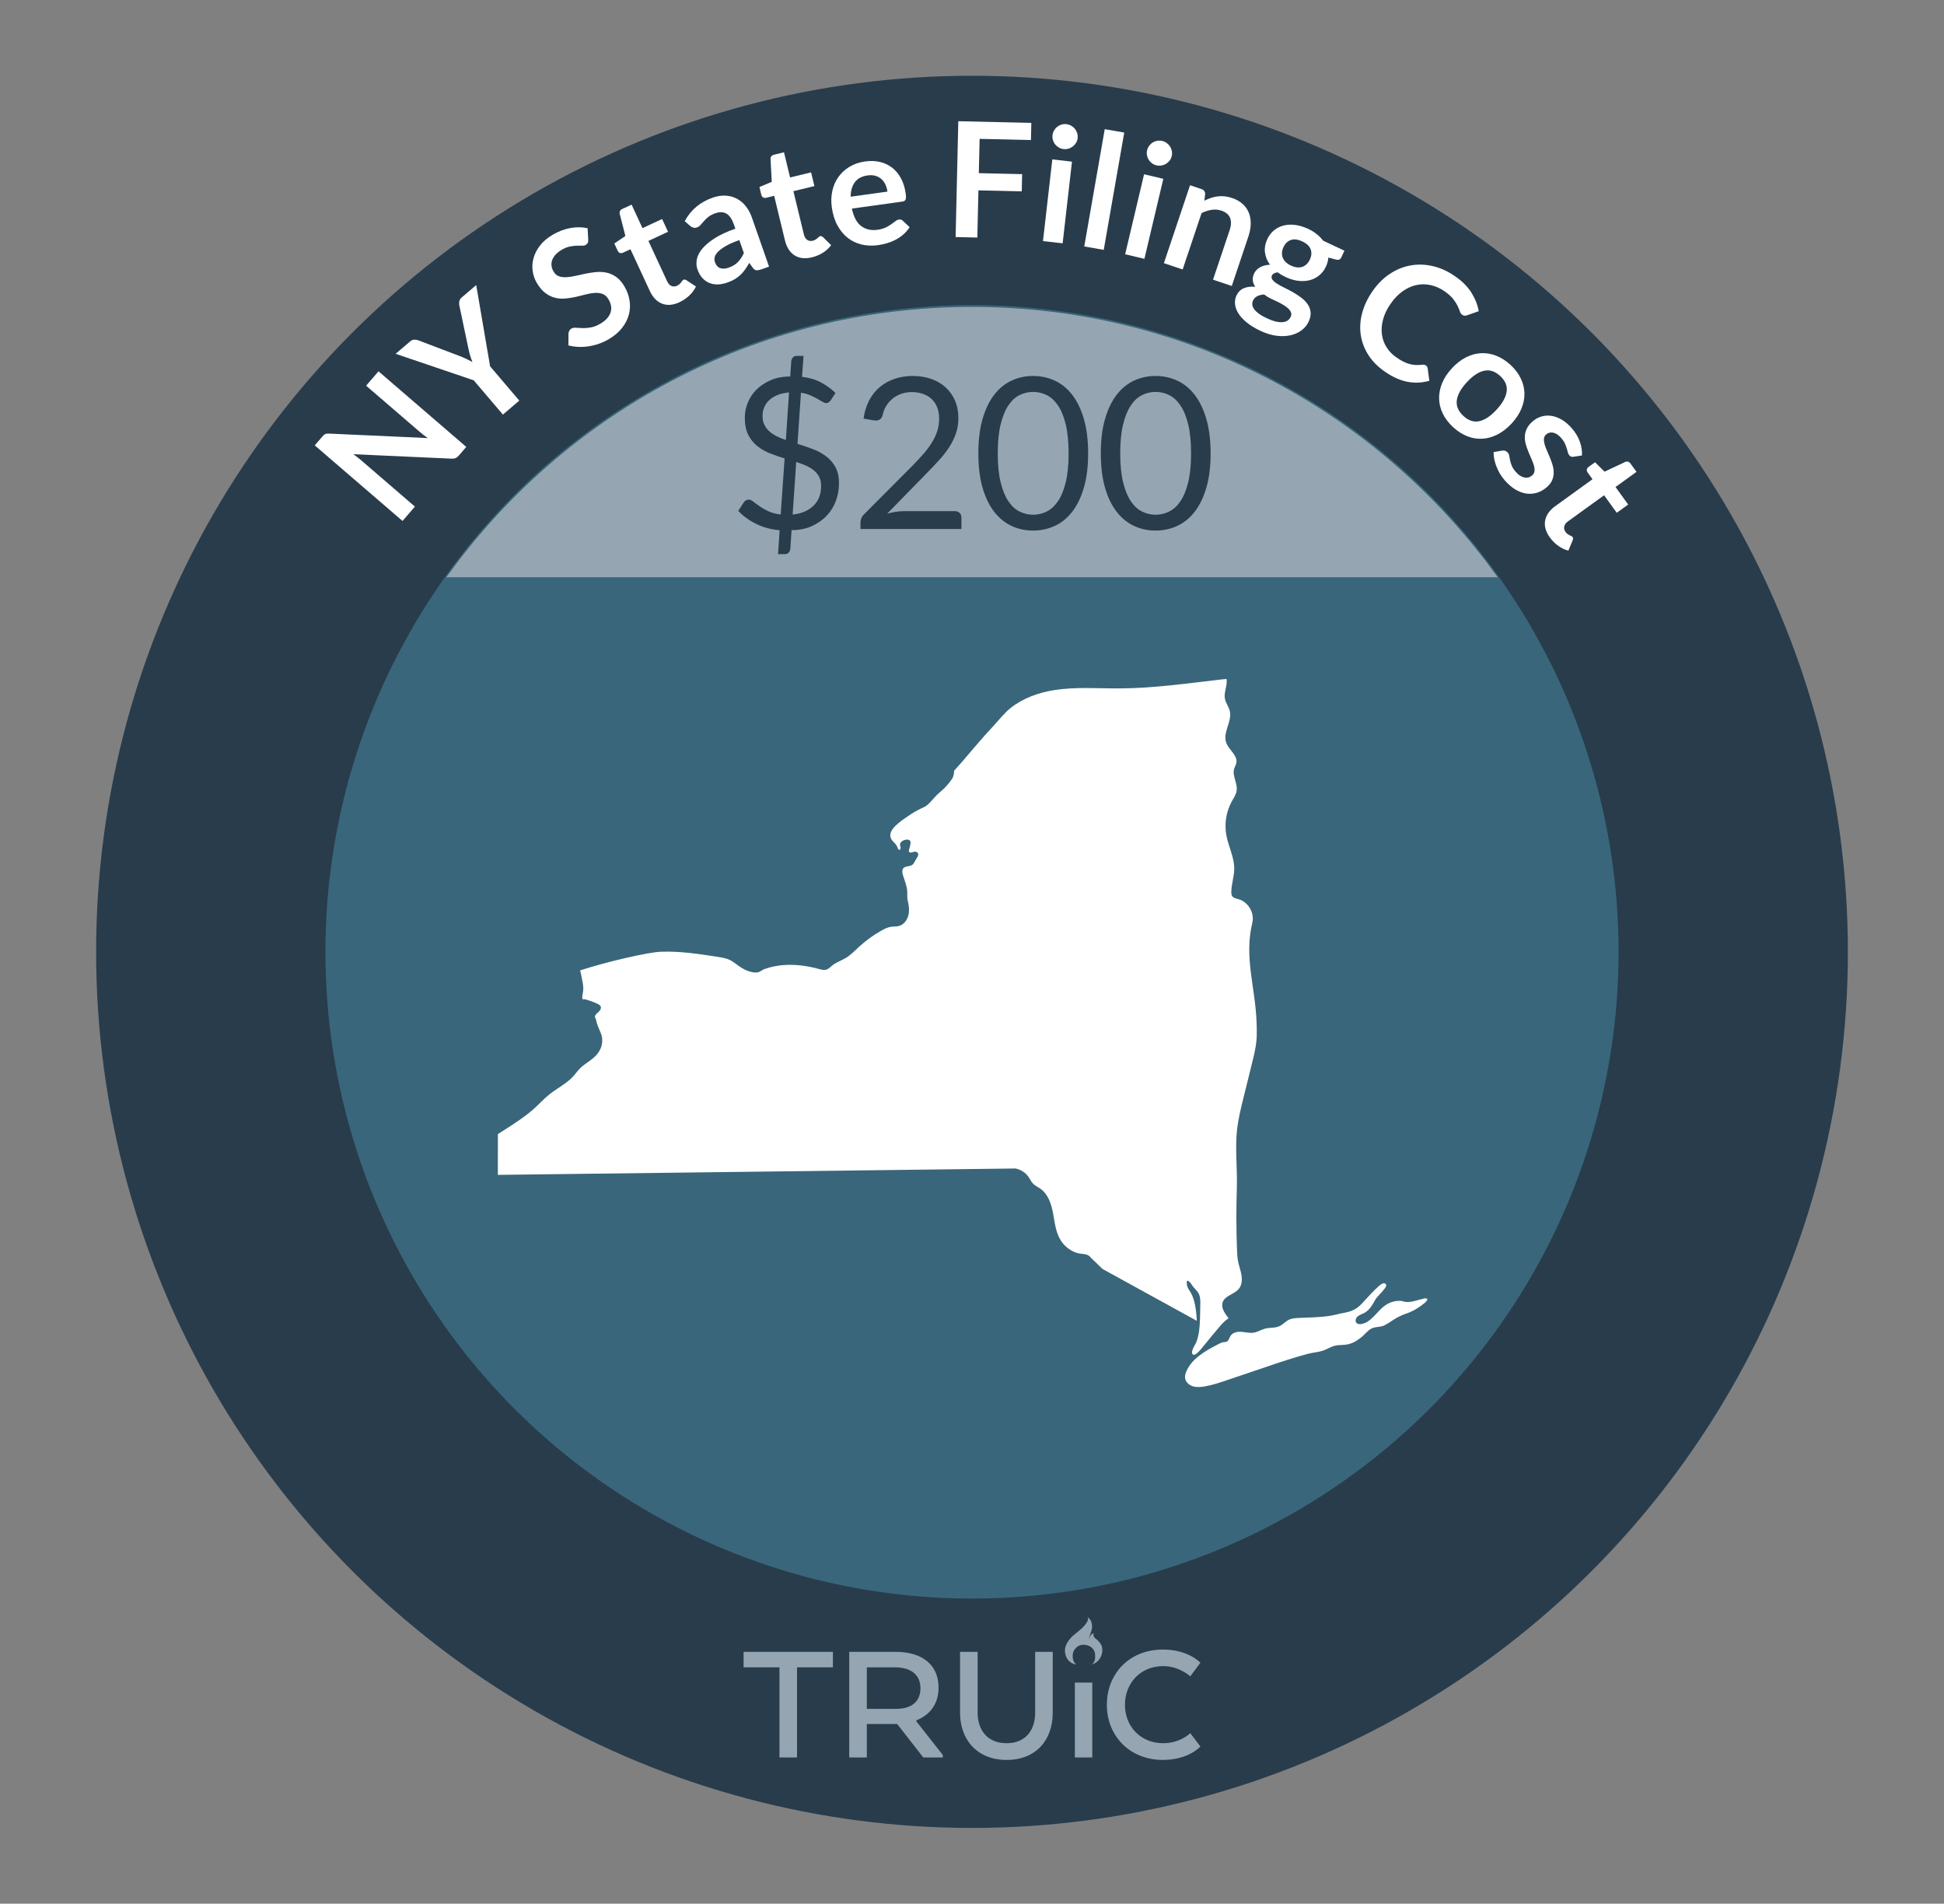 <?xml version="1.0" encoding="UTF-8"?>
<svg id="t" data-name="New York" xmlns="http://www.w3.org/2000/svg" viewBox="0 0 206.27 201.946">
  <rect x="0" y="0" width="206.27" height="201.946" fill="#808080" stroke="none"/>
  <defs>
    <style>
      .az {
        fill: #fff;
      }

      .ba {
        fill: #95a6b2;
      }

      .bb {
        fill: #283c4c;
      }

      .bc {
        fill: #39667a;
      }
    </style>
  </defs>
  <circle class="bb" cx="103.135" cy="100.973" r="92.936"/>
  <circle class="bc" cx="103.135" cy="100.973" r="68.606"/>
  <g>
    <path class="az" d="M34.353,46.153c.051-.045,.104-.081,.158-.104,.055-.023,.117-.04,.187-.048,.07-.007,.155-.008,.256-.003l10.438,.474c-.166-.111-.322-.227-.472-.344s-.286-.229-.411-.338l-5.662-4.874,1.315-1.527,9.313,8.02-.771,.896c-.117,.137-.237,.232-.357,.285-.121,.054-.273,.074-.459,.064l-10.396-.471c.148,.105,.293,.213,.434,.322,.141,.11,.268,.214,.379,.31l5.72,4.926-1.314,1.525-9.313-8.019,.781-.909c.066-.076,.125-.139,.176-.186Z"/>
    <path class="az" d="M52.002,38.861l3.099,3.635-1.739,1.484-3.099-3.636-8.285-2.811,1.533-1.307c.15-.129,.303-.195,.453-.196,.15-.003,.304,.027,.459,.088l4.379,1.662c.257,.101,.493,.202,.708,.306,.215,.104,.421,.21,.616,.318-.083-.212-.16-.432-.23-.658-.07-.226-.133-.473-.188-.738l-.963-4.575c-.033-.134-.038-.284-.013-.446s.111-.307,.258-.432l1.539-1.313,1.474,8.619Z"/>
    <path class="az" d="M62.415,25.427c.01,.14-.008,.252-.053,.339-.044,.085-.115,.157-.213,.214-.098,.059-.229,.086-.396,.082-.166-.004-.36-.003-.581,.003-.22,.006-.464,.037-.73,.092-.267,.056-.552,.173-.854,.353-.272,.161-.491,.335-.655,.52-.163,.186-.279,.378-.35,.577s-.09,.401-.062,.604c.029,.205,.101,.404,.217,.6,.146,.248,.338,.415,.576,.498,.237,.083,.504,.116,.803,.097,.299-.018,.621-.068,.969-.147,.348-.081,.705-.159,1.072-.233,.366-.076,.737-.131,1.112-.166,.374-.033,.739-.013,1.095,.064,.354,.077,.692,.228,1.014,.451,.32,.226,.61,.558,.869,.997,.283,.478,.467,.974,.549,1.487,.084,.514,.061,1.018-.071,1.514-.131,.496-.37,.967-.72,1.413-.348,.446-.814,.844-1.399,1.19-.337,.198-.688,.361-1.054,.489s-.734,.219-1.106,.274c-.372,.055-.739,.074-1.101,.058-.362-.016-.708-.068-1.036-.156l.011-1.281c.014-.1,.045-.196,.094-.287,.047-.091,.118-.164,.21-.219,.122-.072,.284-.1,.484-.084,.2,.017,.434,.029,.698,.036,.265,.009,.558-.015,.877-.069,.32-.054,.663-.189,1.029-.406,.561-.331,.916-.722,1.066-1.169,.149-.447,.077-.92-.217-1.417-.164-.278-.368-.465-.611-.558-.242-.093-.514-.132-.814-.115-.299,.017-.62,.069-.962,.159s-.692,.177-1.053,.258-.728,.141-1.101,.177-.739,.012-1.099-.071c-.358-.084-.705-.249-1.039-.496s-.644-.611-.929-1.095c-.229-.385-.373-.807-.437-1.264-.063-.455-.03-.913,.098-1.371,.128-.457,.355-.897,.685-1.322,.327-.425,.768-.801,1.318-1.127,.624-.368,1.258-.61,1.899-.729,.642-.116,1.252-.107,1.831,.023l.066,1.214Z"/>
    <path class="az" d="M72.099,32.059c-.685,.318-1.301,.368-1.852,.152-.55-.217-.984-.667-1.301-1.351l-2.049-4.419-.802,.371c-.103,.049-.207,.056-.312,.023-.104-.032-.189-.114-.251-.248l-.351-.757,1.176-.797-.601-2.346c-.026-.112-.016-.214,.032-.305,.048-.092,.129-.164,.242-.216l.986-.457,1.155,2.49,2.082-.966,.63,1.356-2.083,.967,1.988,4.287c.115,.247,.266,.411,.454,.492,.188,.081,.384,.075,.59-.021,.118-.055,.211-.115,.277-.181,.065-.064,.122-.126,.167-.184,.045-.06,.084-.113,.117-.163,.033-.049,.072-.085,.119-.107,.057-.025,.109-.033,.158-.021s.107,.036,.175,.074l.999,.66c-.17,.36-.408,.684-.713,.968-.305,.285-.65,.518-1.035,.695Z"/>
    <path class="az" d="M81.601,28.285l-.892,.312c-.188,.064-.344,.089-.471,.07-.127-.02-.247-.104-.359-.258l-.382-.523c-.143,.26-.291,.496-.441,.708-.15,.211-.316,.403-.497,.574s-.382,.322-.606,.454c-.224,.133-.482,.25-.777,.353-.348,.122-.685,.187-1.012,.196-.327,.009-.629-.044-.906-.157-.277-.114-.523-.291-.738-.529-.215-.237-.388-.542-.517-.912-.108-.311-.134-.646-.077-1.008,.057-.359,.232-.728,.527-1.105,.295-.377,.729-.756,1.305-1.138,.574-.381,1.33-.735,2.267-1.062l-.17-.485c-.194-.556-.454-.926-.779-1.112-.326-.185-.711-.199-1.155-.045-.32,.111-.575,.243-.764,.393-.188,.15-.344,.299-.469,.448-.126,.149-.242,.284-.35,.406-.107,.121-.241,.21-.401,.265-.134,.048-.261,.053-.382,.018-.12-.036-.229-.095-.322-.176l-.582-.508c.644-1.197,1.635-2.03,2.972-2.497,.481-.168,.938-.239,1.371-.213,.432,.025,.828,.134,1.188,.323,.36,.188,.677,.454,.949,.797,.273,.343,.49,.748,.653,1.214l1.817,5.199Zm-4.284,.11c.203-.071,.384-.155,.542-.253,.158-.096,.301-.208,.428-.334,.127-.128,.242-.27,.346-.428,.104-.157,.203-.335,.296-.533l-.481-1.378c-.578,.203-1.048,.408-1.41,.616-.362,.207-.641,.409-.837,.604-.196,.196-.317,.386-.363,.571-.047,.186-.039,.367,.023,.545,.122,.351,.313,.564,.571,.644,.259,.079,.554,.061,.886-.055Z"/>
    <path class="az" d="M86.147,27.299c-.732,.178-1.348,.106-1.845-.213-.497-.32-.834-.846-1.012-1.579l-1.147-4.733-.859,.209c-.11,.026-.214,.014-.311-.039-.097-.052-.163-.149-.198-.294l-.195-.809,1.309-.553-.131-2.418c-.004-.116,.025-.214,.091-.293,.065-.08,.158-.135,.28-.164l1.057-.257,.646,2.669,2.23-.54,.352,1.454-2.23,.54,1.113,4.593c.064,.265,.181,.455,.349,.572,.168,.115,.362,.148,.583,.094,.127-.03,.229-.07,.307-.122,.078-.05,.145-.101,.2-.148,.056-.049,.104-.094,.146-.136,.042-.043,.088-.07,.138-.083,.061-.014,.114-.011,.16,.01,.045,.021,.098,.058,.156,.106l.852,.844c-.236,.318-.533,.59-.888,.81-.355,.221-.739,.38-1.152,.48Z"/>
    <path class="az" d="M91.816,17.124c.544-.076,1.057-.058,1.539,.053,.481,.11,.91,.311,1.289,.598,.377,.288,.691,.662,.944,1.122s.423,1,.509,1.624c.021,.157,.033,.288,.033,.395s-.014,.191-.042,.254c-.028,.065-.071,.113-.13,.146-.059,.034-.135,.059-.23,.071l-5.338,.74c.185,.878,.514,1.497,.987,1.854,.473,.357,1.051,.488,1.736,.394,.337-.047,.622-.126,.854-.238,.233-.112,.435-.229,.604-.351,.17-.12,.317-.229,.444-.327,.126-.097,.255-.155,.384-.173,.084-.012,.159-.006,.225,.021,.067,.024,.127,.065,.181,.121l.712,.673c-.193,.301-.42,.563-.682,.785-.26,.223-.539,.41-.836,.562-.296,.152-.603,.273-.919,.364-.316,.088-.626,.155-.929,.197-.602,.083-1.174,.061-1.717-.067-.545-.127-1.035-.359-1.471-.696-.436-.338-.803-.778-1.102-1.324-.299-.545-.5-1.196-.605-1.953-.082-.59-.063-1.156,.056-1.702,.118-.546,.329-1.036,.633-1.471,.303-.434,.696-.799,1.179-1.094,.482-.297,1.046-.488,1.691-.578Zm.248,1.485c-.605,.084-1.057,.32-1.352,.71s-.445,.906-.453,1.548l3.905-.542c-.037-.269-.108-.519-.215-.747s-.247-.422-.424-.58c-.177-.159-.387-.274-.632-.346-.244-.072-.521-.086-.83-.043Z"/>
    <path class="az" d="M109.431,13.038l-.042,1.819-5.446-.127-.085,3.638,4.597,.106-.041,1.826-4.598-.106-.115,5.006-2.304-.054,.284-12.287,7.75,.179Z"/>
    <path class="az" d="M113.743,17.148l-.991,8.664-2.086-.238,.991-8.665,2.086,.239Zm.602-2.489c-.021,.18-.077,.345-.168,.494s-.204,.276-.339,.38c-.135,.104-.287,.183-.459,.234-.171,.052-.35,.067-.535,.046-.181-.021-.347-.075-.499-.164s-.28-.2-.386-.331-.184-.28-.235-.446c-.053-.165-.068-.338-.048-.519,.021-.186,.076-.355,.166-.511,.088-.155,.199-.286,.33-.39,.133-.105,.282-.184,.451-.235,.168-.053,.343-.067,.522-.047,.187,.021,.356,.076,.512,.165,.155,.09,.287,.199,.394,.332,.108,.131,.189,.283,.244,.455s.07,.351,.05,.536Z"/>
    <path class="az" d="M119.288,14.063l-2.174,12.443-2.068-.362,2.174-12.442,2.068,.361Z"/>
    <path class="az" d="M123.435,18.969l-2.006,8.488-2.043-.484,2.007-8.487,2.042,.483Zm.891-2.4c-.041,.176-.116,.334-.225,.471-.107,.138-.234,.25-.381,.337-.146,.089-.307,.147-.482,.179-.177,.032-.356,.025-.538-.017-.177-.043-.335-.116-.476-.223-.142-.106-.256-.23-.344-.373-.089-.144-.149-.301-.182-.471-.033-.171-.028-.345,.014-.521,.043-.182,.118-.345,.225-.488s.231-.26,.375-.349c.144-.088,.302-.148,.475-.18,.174-.031,.349-.026,.525,.015,.182,.043,.344,.118,.488,.224,.144,.107,.261,.233,.353,.377,.091,.144,.153,.305,.188,.48,.034,.178,.029,.356-.015,.539Z"/>
    <path class="az" d="M123.495,27.919l2.775-8.268,1.217,.409c.258,.086,.387,.264,.387,.533l-.083,.697c.225-.116,.453-.213,.686-.29,.232-.078,.468-.133,.71-.165,.24-.032,.488-.036,.743-.01,.254,.025,.521,.085,.801,.179,.451,.151,.825,.362,1.123,.633,.298,.27,.518,.582,.658,.938,.141,.356,.207,.745,.198,1.17-.008,.425-.089,.868-.244,1.33l-1.766,5.262-1.991-.668,1.767-5.262c.169-.505,.184-.936,.043-1.29s-.445-.611-.912-.769c-.344-.114-.692-.146-1.045-.09-.354,.055-.71,.17-1.068,.349l-2.008,5.979-1.99-.667Z"/>
    <path class="az" d="M138.809,24.281c.339,.16,.64,.346,.903,.556,.266,.208,.489,.438,.672,.688l2.268,1.069-.334,.708c-.055,.118-.13,.196-.223,.233-.094,.038-.22,.034-.381-.01l-.769-.204c-.012,.157-.038,.317-.08,.479-.042,.163-.103,.325-.18,.489-.185,.39-.429,.705-.733,.946s-.646,.407-1.024,.498c-.379,.092-.784,.108-1.218,.052-.434-.058-.87-.192-1.312-.399-.297-.141-.573-.306-.828-.494-.316,.033-.519,.143-.607,.329-.075,.159-.058,.312,.054,.455,.11,.144,.277,.288,.501,.431,.224,.144,.487,.286,.79,.429,.301,.144,.605,.304,.911,.479,.306,.176,.595,.367,.866,.574,.272,.206,.494,.437,.667,.688,.173,.252,.275,.53,.309,.84,.033,.308-.038,.649-.216,1.023-.165,.35-.411,.649-.738,.897-.326,.247-.713,.423-1.16,.526-.447,.103-.943,.122-1.488,.057-.546-.065-1.121-.241-1.726-.527-.6-.282-1.093-.586-1.479-.909s-.679-.649-.878-.979c-.199-.328-.311-.652-.336-.972-.023-.319,.027-.613,.156-.886,.174-.368,.434-.625,.776-.77,.345-.145,.751-.197,1.221-.156-.144-.201-.231-.418-.266-.652-.032-.235,.019-.495,.153-.783,.057-.118,.135-.23,.234-.335,.101-.107,.222-.202,.364-.285s.304-.148,.484-.2c.18-.049,.378-.076,.593-.081-.298-.404-.477-.839-.535-1.305-.059-.467,.025-.939,.254-1.423,.184-.389,.428-.704,.733-.946,.305-.24,.649-.407,1.034-.498s.795-.104,1.232-.044c.438,.063,.882,.201,1.333,.413Zm-1.862,9.34c.074-.157,.088-.307,.043-.449-.045-.144-.135-.28-.268-.41-.133-.129-.299-.258-.499-.385-.2-.126-.42-.246-.658-.358-.238-.111-.484-.229-.737-.349-.254-.12-.485-.263-.695-.431-.271,.017-.509,.074-.716,.174s-.36,.254-.459,.465c-.065,.138-.092,.284-.08,.437,.013,.153,.073,.309,.184,.469,.11,.157,.274,.317,.492,.48,.218,.162,.501,.326,.85,.49,.354,.167,.671,.283,.953,.35s.529,.09,.741,.072c.213-.02,.389-.076,.528-.173,.14-.098,.247-.225,.321-.382Zm.025-5.449c.236,.11,.457,.176,.66,.193,.205,.018,.392,0,.561-.06,.168-.059,.319-.153,.453-.284s.246-.291,.335-.48c.184-.39,.213-.753,.088-1.092-.126-.338-.421-.617-.888-.838-.467-.22-.87-.27-1.211-.153-.341,.118-.604,.372-.787,.762-.086,.184-.139,.37-.154,.557-.017,.187,.006,.364,.067,.534,.061,.171,.164,.329,.311,.477,.146,.146,.335,.275,.565,.385Z"/>
    <path class="az" d="M151.302,38.773c.102,.071,.162,.172,.182,.303l.178,1.318c-.763,.22-1.536,.256-2.321,.108-.786-.148-1.596-.515-2.432-1.1-.747-.521-1.331-1.121-1.749-1.793-.418-.673-.68-1.384-.783-2.135-.104-.75-.049-1.521,.168-2.31s.586-1.558,1.108-2.305c.53-.757,1.14-1.363,1.831-1.817,.69-.453,1.422-.749,2.195-.885,.773-.138,1.565-.11,2.377,.079,.811,.191,1.6,.554,2.365,1.089,.748,.522,1.317,1.101,1.71,1.73s.65,1.282,.774,1.957l-1.236,.433c-.076,.028-.158,.045-.245,.045-.088,.003-.183-.032-.284-.104-.107-.075-.188-.193-.24-.354s-.131-.352-.234-.568c-.104-.219-.258-.46-.462-.727-.203-.268-.507-.543-.911-.826-.474-.331-.967-.552-1.479-.664-.513-.114-1.019-.117-1.519-.01-.5,.106-.983,.323-1.45,.649-.467,.327-.892,.765-1.275,1.313-.396,.565-.669,1.126-.816,1.68-.148,.552-.192,1.076-.128,1.569,.062,.493,.224,.95,.483,1.37,.259,.42,.603,.78,1.03,1.078,.255,.179,.496,.326,.722,.443s.448,.205,.664,.267,.435,.099,.657,.112c.222,.014,.459,.005,.71-.028,.075-.009,.147-.009,.217,.003,.068,.009,.133,.036,.194,.078Z"/>
    <path class="az" d="M160.274,38.71c.479,.441,.842,.92,1.089,1.434s.377,1.039,.391,1.576c.014,.536-.094,1.077-.32,1.624s-.572,1.071-1.037,1.575c-.47,.508-.967,.896-1.494,1.166-.526,.271-1.06,.422-1.6,.455-.541,.034-1.076-.052-1.607-.258-.531-.205-1.037-.529-1.516-.971-.479-.443-.843-.922-1.092-1.437-.25-.516-.38-1.044-.391-1.587-.012-.544,.094-1.089,.319-1.638,.225-.548,.571-1.076,1.04-1.584,.466-.504,.963-.89,1.491-1.157s1.062-.415,1.601-.442c.538-.028,1.074,.062,1.607,.271,.533,.206,1.04,.531,1.519,.973Zm-4.999,5.414c.533,.493,1.092,.678,1.68,.557,.586-.122,1.199-.528,1.837-1.22,.638-.69,.996-1.335,1.075-1.935,.078-.599-.149-1.144-.683-1.637-.541-.498-1.108-.687-1.703-.561-.595,.127-1.21,.533-1.843,1.221-.635,.687-.989,1.329-1.063,1.928-.075,.599,.159,1.147,.7,1.646Z"/>
    <path class="az" d="M166.971,48.452c-.105,.017-.192,.014-.261-.009-.069-.023-.135-.07-.198-.143-.066-.078-.117-.179-.15-.304-.034-.125-.073-.269-.12-.43-.047-.162-.113-.335-.199-.521-.086-.185-.215-.378-.39-.579-.271-.312-.552-.5-.841-.564-.288-.065-.539-.004-.754,.182-.141,.122-.22,.272-.236,.447-.016,.176,.006,.371,.065,.586,.059,.216,.144,.444,.253,.687,.109,.243,.217,.494,.323,.756,.106,.261,.199,.523,.279,.793,.079,.27,.117,.537,.114,.807-.002,.269-.059,.531-.166,.786-.109,.256-.295,.499-.561,.729-.316,.275-.658,.472-1.026,.589-.368,.116-.746,.148-1.134,.096-.388-.055-.778-.197-1.172-.43-.393-.233-.773-.561-1.142-.984-.197-.228-.37-.466-.517-.716-.146-.253-.271-.509-.371-.771-.1-.263-.174-.521-.223-.775-.048-.254-.07-.496-.066-.725l.922-.159c.113-.016,.217-.008,.311,.022,.095,.031,.185,.095,.271,.194,.085,.098,.138,.216,.159,.352,.02,.136,.049,.289,.084,.461,.037,.171,.095,.358,.176,.562,.079,.205,.224,.427,.432,.667,.163,.188,.326,.33,.488,.426s.317,.155,.467,.18c.148,.025,.289,.016,.42-.027,.132-.043,.249-.109,.352-.198,.154-.133,.24-.289,.259-.467s-.002-.373-.062-.589c-.059-.215-.145-.444-.256-.69-.111-.244-.221-.498-.328-.76-.108-.263-.201-.532-.278-.806-.077-.275-.111-.55-.103-.824,.01-.274,.077-.547,.202-.816,.126-.271,.334-.532,.625-.785,.27-.234,.573-.404,.909-.509,.337-.105,.687-.133,1.049-.083,.361,.049,.731,.182,1.11,.396,.378,.216,.744,.526,1.098,.933,.394,.454,.678,.932,.851,1.435,.174,.503,.247,.982,.219,1.443l-.884,.136Z"/>
    <path class="az" d="M164.447,57.011c-.441-.611-.608-1.207-.5-1.787,.107-.582,.467-1.093,1.078-1.534l3.948-2.853-.519-.717c-.066-.092-.094-.193-.082-.303s.077-.207,.196-.294l.676-.487,1.008,1.002,2.188-1.035c.104-.048,.207-.057,.306-.026,.099,.029,.184,.096,.258,.196l.637,.882-2.225,1.608,1.344,1.86-1.213,.875-1.344-1.86-3.831,2.769c-.221,.159-.353,.339-.397,.539-.045,.199,0,.392,.133,.574,.076,.105,.152,.186,.229,.238,.076,.053,.147,.095,.214,.128,.065,.033,.126,.062,.181,.085,.056,.023,.099,.055,.128,.097,.036,.051,.054,.102,.052,.151-.002,.051-.016,.112-.039,.186l-.459,1.107c-.386-.099-.747-.271-1.085-.517-.338-.245-.632-.539-.881-.885Z"/>
  </g>
  <path class="ba" d="M158.912,61.24c-12.448-17.36-32.784-28.682-55.777-28.682s-43.328,11.322-55.776,28.682h111.553Z"/>
  <g>
    <path class="bb" d="M82.724,56.25c-.904-.082-1.728-.305-2.471-.667s-1.383-.823-1.921-1.383l.594-.919c.052-.082,.127-.149,.224-.202,.098-.052,.198-.078,.303-.078,.142,0,.303,.071,.481,.213,.18,.142,.399,.305,.661,.487,.262,.184,.573,.36,.936,.532s.797,.288,1.306,.348l.414-5.949c-.522-.157-1.036-.335-1.54-.533s-.956-.457-1.355-.775c-.4-.318-.721-.719-.964-1.201-.243-.483-.364-1.088-.364-1.814,0-.547,.106-1.08,.319-1.601s.522-.982,.93-1.387,.909-.736,1.507-.994c.598-.259,1.285-.388,2.062-.388l.112-1.636c.015-.142,.07-.269,.168-.381,.097-.112,.228-.168,.392-.168h.74l-.157,2.218c.784,.098,1.46,.299,2.027,.605s1.076,.676,1.523,1.109l-.481,.739c-.149,.224-.321,.336-.516,.336-.104,0-.233-.047-.386-.14-.153-.094-.338-.202-.555-.325s-.467-.247-.751-.37c-.283-.123-.608-.211-.975-.263l-.369,5.422c.537,.165,1.067,.345,1.591,.54,.522,.194,.993,.445,1.411,.753s.756,.691,1.014,1.152c.258,.462,.387,1.037,.387,1.727,0,.675-.112,1.308-.336,1.9-.225,.592-.551,1.113-.98,1.562-.43,.45-.956,.815-1.579,1.097-.624,.281-1.336,.421-2.135,.421l-.134,2.006c-.016,.142-.073,.267-.174,.375s-.229,.163-.387,.163h-.739l.168-2.532Zm-1.814-12.133c0,.358,.062,.671,.19,.936,.126,.265,.302,.498,.526,.7,.224,.201,.485,.377,.784,.526s.623,.284,.975,.403l.336-5.053c-.485,.045-.906,.143-1.261,.292s-.646,.336-.873,.56c-.229,.225-.398,.477-.51,.756-.112,.28-.168,.574-.168,.88Zm6.217,7.438c0-.373-.068-.694-.207-.963-.139-.27-.327-.501-.565-.695-.239-.193-.52-.361-.841-.504-.321-.142-.664-.272-1.03-.392l-.381,5.579c.485-.045,.917-.151,1.294-.319s.694-.383,.952-.645,.452-.565,.583-.913c.13-.348,.195-.729,.195-1.148Z"/>
    <path class="bb" d="M96.873,39.883c.679,0,1.313,.101,1.904,.302,.59,.202,1.1,.495,1.529,.88,.429,.385,.767,.854,1.014,1.406,.246,.553,.369,1.18,.369,1.882,0,.598-.089,1.15-.269,1.658s-.422,.995-.729,1.462c-.306,.467-.659,.918-1.059,1.355-.399,.437-.823,.883-1.271,1.339l-4.224,4.324c.299-.082,.602-.147,.908-.196,.306-.049,.601-.072,.885-.072h5.377c.217,0,.389,.063,.516,.19s.19,.291,.19,.492v1.21h-10.71v-.684c0-.142,.028-.287,.084-.437s.147-.287,.274-.414l5.143-5.165c.426-.433,.813-.85,1.165-1.249,.351-.399,.651-.801,.901-1.204s.442-.812,.577-1.227c.135-.415,.201-.857,.201-1.328s-.074-.883-.224-1.237-.354-.648-.616-.88-.567-.405-.919-.521c-.351-.116-.728-.174-1.131-.174s-.777,.06-1.12,.179c-.344,.12-.648,.286-.913,.499-.266,.213-.489,.465-.673,.756-.183,.292-.312,.612-.386,.964-.061,.217-.149,.373-.27,.471-.119,.097-.276,.146-.471,.146-.037,0-.076-.002-.117-.006s-.088-.009-.14-.017l-1.042-.18c.104-.731,.306-1.38,.604-1.943s.678-1.036,1.138-1.417c.459-.381,.985-.671,1.579-.868,.594-.198,1.234-.297,1.922-.297Z"/>
    <path class="bb" d="M115.458,48.094c0,1.404-.151,2.62-.454,3.647-.302,1.026-.715,1.876-1.237,2.548-.523,.673-1.142,1.173-1.854,1.502-.713,.328-1.477,.492-2.291,.492-.821,0-1.585-.164-2.291-.492-.706-.329-1.32-.829-1.843-1.502-.522-.672-.934-1.521-1.232-2.548-.299-1.027-.448-2.243-.448-3.647s.149-2.621,.448-3.651c.299-1.031,.71-1.884,1.232-2.561,.522-.676,1.137-1.178,1.843-1.507,.706-.328,1.47-.492,2.291-.492,.814,0,1.578,.164,2.291,.492,.713,.329,1.331,.831,1.854,1.507,.522,.677,.936,1.529,1.237,2.561,.303,1.03,.454,2.248,.454,3.651Zm-2.072,0c0-1.225-.104-2.253-.309-3.086s-.481-1.503-.829-2.011c-.347-.508-.749-.872-1.204-1.093-.456-.22-.93-.33-1.423-.33s-.967,.11-1.423,.33c-.455,.221-.855,.585-1.198,1.093-.344,.508-.618,1.178-.823,2.011-.206,.833-.309,1.861-.309,3.086s.103,2.252,.309,3.081c.205,.829,.479,1.498,.823,2.006,.343,.508,.743,.872,1.198,1.092,.456,.221,.93,.331,1.423,.331s.967-.11,1.423-.331c.455-.22,.857-.584,1.204-1.092,.348-.508,.624-1.177,.829-2.006s.309-1.855,.309-3.081Z"/>
    <path class="bb" d="M128.453,48.094c0,1.404-.151,2.62-.454,3.647-.302,1.026-.715,1.876-1.237,2.548-.523,.673-1.142,1.173-1.854,1.502-.713,.328-1.477,.492-2.291,.492-.821,0-1.585-.164-2.291-.492-.706-.329-1.32-.829-1.843-1.502-.522-.672-.934-1.521-1.232-2.548-.299-1.027-.448-2.243-.448-3.647s.149-2.621,.448-3.651c.299-1.031,.71-1.884,1.232-2.561,.522-.676,1.137-1.178,1.843-1.507,.706-.328,1.47-.492,2.291-.492,.814,0,1.578,.164,2.291,.492,.713,.329,1.331,.831,1.854,1.507,.522,.677,.936,1.529,1.237,2.561,.303,1.03,.454,2.248,.454,3.651Zm-2.072,0c0-1.225-.104-2.253-.309-3.086s-.481-1.503-.829-2.011c-.347-.508-.749-.872-1.204-1.093-.456-.22-.93-.33-1.423-.33s-.967,.11-1.423,.33c-.455,.221-.855,.585-1.198,1.093-.344,.508-.618,1.178-.823,2.011-.206,.833-.309,1.861-.309,3.086s.103,2.252,.309,3.081c.205,.829,.479,1.498,.823,2.006,.343,.508,.743,.872,1.198,1.092,.456,.221,.93,.331,1.423,.331s.967-.11,1.423-.331c.455-.22,.857-.584,1.204-1.092,.348-.508,.624-1.177,.829-2.006s.309-1.855,.309-3.081Z"/>
  </g>
  <g>
    <path class="ba" d="M114.216,176.572s-.726-.037-1.061-.763-.065-1.285,.084-1.545,.456-.633,.735-.847,.851-.71,.881-.742c.028-.03,.374-.386,.488-.617,.096-.195,.158-.335,.065-.484-.027-.044-.054-.074-.007-.039,.043,.032,.19,.162,.257,.259,.074,.107,.178,.228,.216,.656s-.233,1.005-.233,1.005c0,0-.065,.157-.073,.254-.005,.062,.007,.103,.034,.165,.005,.011-.01-.1,0-.159,.015-.079,.038-.14,.14-.261,.018-.022,.054-.055,.082-.076,.159-.119,.238-.132,.25-.138,.015-.007-.003,.014-.003,.014,0,0-.105,.137-.017,.343,.043,.099,.125,.166,.302,.315s.415,.404,.493,.586c.1,.233,.176,.528,.056,.977-.156,.586-.586,.968-1.071,1.098,0,0,.168-.13,.214-.205,0,0,.074-.112,.121-.27s.037-.501,.019-.68c-.019-.177-.205-.838-1.089-.931s-1.201,.717-1.201,.717c0,0-.14,.298-.056,.763s.372,.605,.372,.605Z"/>
    <path class="ba" d="M78.9,175.23h9.476v1.643h-3.806v9.561h-1.865v-9.561h-3.805v-1.643Z"/>
    <path class="ba" d="M90.109,175.23h4.899c2.845,0,4.578,1.363,4.578,3.791,0,1.756-.923,2.913-2.355,3.474v.112l2.807,3.567v.261h-2.072l-2.769-3.548h-3.221v3.548h-1.866v-11.204Zm4.842,1.643h-2.976v4.407h3.089c1.564,0,2.6-.691,2.6-2.185,0-1.475-1.055-2.222-2.713-2.222Z"/>
    <path class="ba" d="M101.867,181.692v-6.462h1.865v6.462c0,1.81,1.018,3.23,3.071,3.23s3.033-1.419,3.033-3.23v-6.462h1.865v6.462c0,2.913-1.789,5.005-4.898,5.005-3.071,0-4.936-2.092-4.936-5.005Z"/>
    <rect class="ba" x="114.051" y="178.491" width="1.846" height="7.943"/>
    <path class="ba" d="M127.371,185.276s-1.262,1.42-3.975,1.42c-3.599,0-5.953-2.615-5.953-5.846,0-3.267,2.354-5.863,5.953-5.863,2.713,0,3.975,1.4,3.975,1.4l-1.074,1.438s-1.186-1.082-2.864-1.082c-2.411,0-4.069,1.792-4.069,4.108,0,2.297,1.658,4.071,4.069,4.071,1.809,0,2.864-1.064,2.864-1.064l1.074,1.418Z"/>
  </g>
  <g>
    <path class="az" d="M151.391,137.761c.296,.167-.644,.771-.799,.884-.404,.288-.849,.517-1.319,.681-.5,.166-.983,.395-1.424,.684-.329,.206-.641,.437-.992,.602-.374,.168-.73,.123-1.1,.231-.558,.155-.896,.687-1.326,1.03-.498,.39-.994,.691-1.634,.771-.298,.041-.601,.028-.89,.063-.609,.071-1.047,.42-1.609,.597-.482,.147-1.024,.179-1.517,.309-1.426,.378-2.824,.844-4.216,1.318-1.432,.489-2.862,.97-4.293,1.452-.827,.283-1.653,.559-2.507,.703-.398,.059-.807,.093-1.186-.023-.387-.118-.734-.407-.818-.794-.063-.295,.025-.606,.157-.871,.629-1.362,2.055-2.135,3.383-2.822,.165-.088,.338-.174,.529-.198,.107-.017,.217-.004,.322-.051,.227-.099,.277-.402,.414-.614,.226-.367,.719-.46,1.153-.43s.864,.156,1.293,.088c.437-.066,.82-.322,1.25-.434,.499-.122,1.042-.041,1.5-.26,.35-.157,.61-.473,.948-.647,.339-.182,.731-.204,1.114-.221,1.111-.051,2.228-.056,3.325-.228,.507-.083,.99-.237,1.497-.32,.5-.084,.993-.252,1.401-.562,.25-.183,.457-.412,.663-.634,.499-.553,.988-1.094,1.543-1.592,.161-.141,.521-.475,.754-.289,.213,.174-.05,.46-.168,.616-.281,.386-.708,.715-.943,1.132-.293,.525-.605,1.077-1.166,1.365-.231,.12-.49,.19-.686,.362s-.289,.504-.107,.687c.118,.126,.317,.134,.485,.114,1.094-.158,1.665-1.368,2.572-1.993,.447-.318,.999-.481,1.548-.474,.238,0,.434,.104,.654,.123,.571,.048,1.324-.234,1.877-.36,.109-.024,.225-.047,.319,.008Z"/>
    <path class="az" d="M131.427,136.745c-.48,.572-1.44,.688-1.69,1.385-.149,.433,.046,.902,.302,1.278,.106,.147,.22,.295,.325,.448-.023,.003-.04,.015-.057,.026-.526,.34-.931,.911-1.339,1.377-.426,.485-.814,1-1.235,1.494-.18,.204-.878,1.181-1.165,.926-.304-.281,.271-1.043,.361-1.279,.31-.775,.365-1.62,.397-2.456,.004-.022,0-.044,.005-.066,.017-.525,.027-1.052,.029-1.572,.006-.349,0-.714-.147-1.033-.183-.37-.537-.622-.754-.976-.079-.134-.568-.777-.536-.198,.022,.473,.198,.648,.434,1.05,.268,.475,.404,1.014,.495,1.559,.052,.315,.094,.643,.108,.966,.017,.145,.019,.294,.022,.436l-9.999-5.497-.183-.176-1.07-1.035c-.334-.48-.974-.318-1.526-.511-.678-.232-1.28-.71-1.657-1.317-.531-.852-.633-1.891-.811-2.877-.187-.98-.525-2.027-1.348-2.599-.256-.182-.545-.304-.764-.524-.206-.21-.325-.486-.488-.725-.323-.455-.833-.79-1.387-.894l-54.926,.677,.005-4.323c.12-.082,.245-.155,.365-.236,.093-.057,.178-.115,.271-.172,1.134-.724,2.276-1.453,3.273-2.359,.531-.488,1.019-1.021,1.579-1.466,.832-.662,1.814-1.131,2.528-1.919,.237-.268,.443-.571,.7-.828,.413-.413,.933-.687,1.377-1.065,.819-.672,1.219-1.645,.835-2.648-.168-.449-.407-.881-.489-1.35-.053-.271-.236-.365-.082-.589,.104-.159,.265-.262,.396-.402,.129-.132,.227-.337,.155-.507-.063-.138-.197-.216-.334-.279-.396-.186-.814-.34-1.238-.457-.106-.028-.234-.059-.34-.012-.01-.024-.019-.056-.028-.087-.004-.016-.009-.031-.006-.046-.008-.039-.009-.069-.01-.106s0-.082,.009-.125c.008-.08,.023-.159,.04-.253,.055-.25,.073-.507,.053-.756-.016-.189-.049-.374-.082-.551-.076-.386-.152-.773-.243-1.155,2.776-.905,7.149-1.918,8.507-1.974,2.034-.092,4.109,.232,6.076,.537,1.339,.201,1.417,.379,2.277,.988,.361,.254,.765,.479,1.191,.59,.276,.074,.63,.134,.901,.036,.209-.08,.379-.234,.595-.312,.616-.226,1.266-.357,1.917-.42,1.301-.112,2.615,.062,3.868,.403,.255,.07,.522,.151,.783,.073,.244-.073,.432-.276,.634-.439,.431-.35,.977-.523,1.447-.806,.537-.323,.967-.785,1.426-1.205,.719-.653,1.504-1.227,2.353-1.699,.325-.184,.677-.356,1.051-.404,.259-.033,.522-.006,.772-.07,.599-.14,.99-.751,1.075-1.36,.061-.442-.01-.895-.113-1.331-.092-.382-.022-.711-.061-1.098-.065-.563-.292-1.097-.457-1.642-.061-.227-.107-.497,.033-.686,.216-.279,.688-.175,.973-.382,.129-.095,.201-.237,.273-.38,.093-.176,.504-.701,.3-.881-.116-.096-.153-.133-.31-.133-.164-.001-.329,.124-.492,.086-.193-.044-.146-.251-.097-.391,.074-.194,.12-.401,.137-.607,.033-.53-.668-.402-.944-.163-.097,.079-.171,.198-.173,.325-.006,.073,.023,.153,.04,.223,.022,.079,.036,.163,.001,.231-.095,.228-.227,.061-.278-.067-.062-.183-.157-.35-.286-.493-.229-.244-.443-.411-.497-.756-.1-.614,.538-1.156,.961-1.501,.378-.308,.484-.355,.88-.638,.464-.329,.966-.621,1.48-.859,.171-.079,.35-.157,.505-.269,.129-.095,.24-.208,.359-.327,.464-.486,.659-.769,1.179-1.199,.461-.389,.867-.848,1.202-1.358,.114-.172,.155-.425,.187-.635,.011-.057,.007-.118-.005-.172,.282-.311,.557-.624,.84-.943,.191-.224,.391-.455,.584-.686,.266-.307,.524-.608,.783-.916,.669-.782,1.35-1.554,2.059-2.313,.57-.614,1.083-1.284,1.742-1.815,1.313-1.04,2.949-1.624,4.591-1.887,2.325-.372,4.691-.171,7.046-.188,3.531-.018,7.035-.525,10.542-.927,.244-.028,.487-.057,.729-.078,.02,.093,.022,.198,.019,.294-.012,.615-.312,1.221-.187,1.818,.087,.448,.402,.828,.511,1.272,.274,1.109-.756,2.269-.387,3.35,.274,.796,1.271,1.386,1.078,2.213-.045,.2-.159,.372-.219,.569-.239,.751,.371,1.544,.259,2.334-.054,.407-.309,.768-.511,1.131-.601,1.092-.809,2.393-.579,3.619,.216,1.18,.831,2.3,.835,3.499-.002,.841-.298,1.656-.313,2.486,0,.156,.008,.314,.088,.441,.143,.228,.448,.271,.701,.348,1.016,.296,1.69,1.458,1.443,2.49-.894,3.672,.312,6.787,.449,10.556,.018,.495,.035,.996,.015,1.499-.005,.103-.011,.214-.017,.324-.068,.873-.28,1.718-.491,2.564-.293,1.195-.592,2.389-.885,3.584-.298,1.187-.591,2.382-.71,3.602-.063,.65-.081,1.295-.076,1.943,.015,1.342,.109,2.692,.072,4.033-.07,2.145-.067,4.297,.01,6.454,.017,.465,.033,.929,.125,1.386,.1,.495,.285,.977,.362,1.475s.024,1.054-.301,1.439Z"/>
  </g>
</svg>